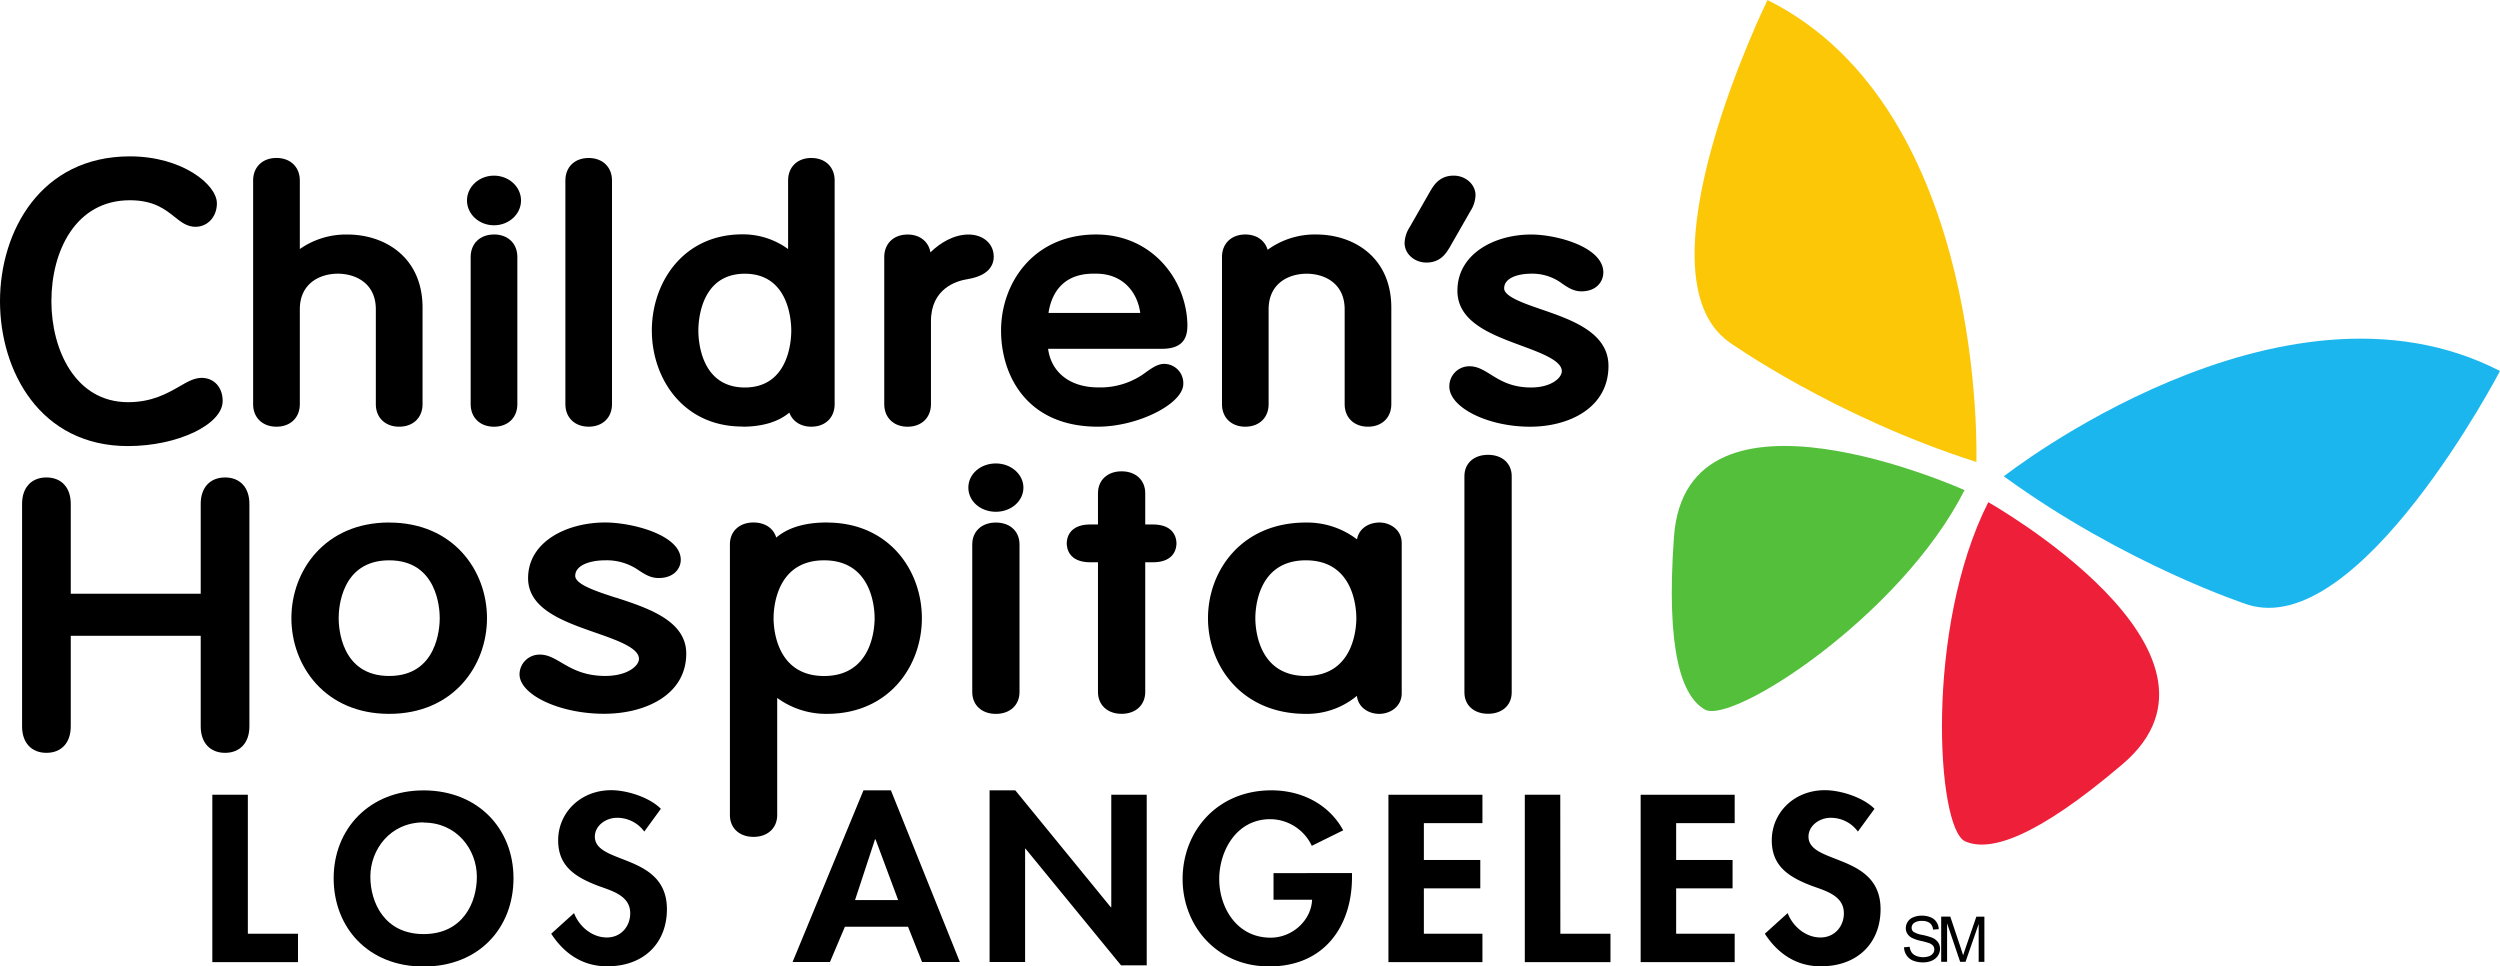 <svg xmlns="http://www.w3.org/2000/svg" viewBox="0 0 875.52 338.46"><defs><style>.cls-1{fill:#fbc707;}.cls-2{fill:#54bf3b;}.cls-3{fill:#1cb6ef;}.cls-4{fill:#ee1f39;}</style></defs><g id="Camada_2" data-name="Camada 2"><g id="svg9796"><g id="g7963"><path id="path7965" class="cls-1" d="M619,0s-47,95.79-13.47,119.79c0,0,36.48,26,86.61,42,0,0,4.09-123.27-73.14-161.78"></path></g><g id="g7967"><path id="path7969" class="cls-2" d="M688,171.65s-97.45-44-101.77,16.4c-2.86,40,2.74,55.82,10.83,60.44,9.51,5.43,68.62-32.75,90.94-76.84"></path></g><g id="g7971"><path id="path7973" class="cls-3" d="M875.52,129.92s-49.38,94.63-88.58,81.75c0,0-42.65-13.92-85.18-44.86,0,0,97-76.35,173.76-36.89"></path></g><g id="g7975"><path id="path7977" class="cls-4" d="M696.32,175.88s93.13,52.52,47,91.75c-30.54,26-46.62,30.81-55.12,27-10-4.46-14.22-74.68,8.12-118.78"></path></g><g id="g8003"><path id="path8005" d="M136.29,236.73c-16.84,0-17.69-16.87-17.69-20.25s.85-20.25,17.69-20.25S154,213.1,154,216.48s-.86,20.25-17.7,20.25m0-53.75c-22.48,0-34.25,16.85-34.25,33.5S113.81,250,136.29,250s34.26-16.86,34.26-33.51S158.78,183,136.29,183"></path></g><g id="g8007"><path id="path8009" d="M215.67,209.31c-6.67-2.17-14.22-4.61-14.22-7.64,0-3.76,5.25-5.44,10.45-5.44a19.52,19.52,0,0,1,12,3.65c2.07,1.32,4,2.55,6.77,2.55,5.32,0,7.74-3.31,7.74-6.39,0-8.69-17-13.06-26.47-13.06-13.42,0-27,6.69-27,19.5,0,10.85,12.48,15.2,23.49,19.05,7.54,2.63,15.34,5.35,15.34,9.19,0,2.53-4.1,6-11.82,6-7.4,0-11.79-2.57-15.32-4.65-2.59-1.52-4.82-2.82-7.51-2.82a7,7,0,0,0-7.18,6.86c0,7.25,14.11,13.86,29.6,13.86,14.33,0,28.79-6.52,28.79-21.1,0-11.59-13.65-16-24.61-19.58"></path></g><g id="g8011"><path id="path8013" d="M288.6,196.23c16.84,0,17.7,16.87,17.7,20.26s-.86,20.25-17.7,20.25-17.69-16.88-17.69-20.25.85-20.26,17.69-20.26m1-13.25c-7.67,0-13.62,1.77-17.76,5.29-.94-3.24-3.9-5.29-7.95-5.29-4.94,0-8.27,3.08-8.27,7.66v94.78c0,4.59,3.33,7.66,8.27,7.66s8.29-3.07,8.29-7.66v-41A29,29,0,0,0,289.56,250c21.86,0,33.29-16.85,33.29-33.5S311.42,183,289.56,183"></path></g><g id="g8015"><path id="path8017" d="M348.76,183c-4.95,0-8.27,3.08-8.27,7.66v51.7c0,4.57,3.32,7.65,8.27,7.65s8.28-3.08,8.28-7.65v-51.7c0-4.58-3.32-7.66-8.28-7.66"></path></g><g id="g8019"><path id="path8021" d="M348.76,162.3c-5.4,0-9.64,3.72-9.64,8.47s4.24,8.46,9.64,8.46,9.65-3.8,9.65-8.46-4.33-8.47-9.65-8.47"></path></g><g id="g8023"><path id="path8025" d="M403.73,183.67h-2.66V172.72c0-4.58-3.33-7.66-8.28-7.66s-8.27,3.08-8.27,7.66v10.95h-2.67c-7.67,0-8.27,5.07-8.27,6.63s.6,6.62,8.27,6.62h2.67v45.42c0,4.57,3.33,7.65,8.27,7.65s8.28-3.08,8.28-7.65V196.92h2.66c7.67,0,8.28-5.07,8.28-6.62s-.61-6.63-8.28-6.63"></path></g><g id="g8027"><path id="path8029" d="M457.32,236.73c-16.84,0-17.69-16.87-17.69-20.25s.85-20.25,17.69-20.25S475,213.1,475,216.48s-.85,20.25-17.7,20.25M483,183c-3.53,0-7.11,2-7.76,5.9a28.75,28.75,0,0,0-17.94-5.9c-22.48,0-34.25,16.85-34.25,33.5S434.84,250,457.32,250a27.27,27.27,0,0,0,17.88-6.31c.47,4.15,4.17,6.31,7.82,6.31,3.82,0,7.87-2.52,7.87-7.2V190.18c0-4.68-4.05-7.2-7.87-7.2"></path></g><g id="g8031"><path id="path8033" d="M521.13,159.28c-5,0-8.28,3-8.28,7.46V242.5c0,4.47,3.33,7.47,8.28,7.47s8.28-3,8.28-7.47V166.74c0-4.46-3.33-7.46-8.28-7.46"></path></g><g id="g8035"><path id="path8037" d="M105,141.54V108.33c0-9.21,7.17-12.48,13.31-12.48s13.31,3.27,13.31,12.48v33.21c0,4.72,3.29,7.89,8.18,7.89s8.18-3.17,8.18-7.89V107.76c0-17.71-13.23-25.63-26.32-25.63A28.15,28.15,0,0,0,105,87.22v-24c0-4.72-3.29-7.9-8.18-7.9s-8.17,3.18-8.17,7.9v78.32c0,4.72,3.28,7.89,8.17,7.89s8.18-3.17,8.18-7.89"></path></g><g id="g8039"><path id="path8041" d="M173,78.9c5.22,0,9.47-3.9,9.47-8.69s-4.25-8.7-9.47-8.7-9.46,3.9-9.46,8.7,4.25,8.69,9.46,8.69"></path></g><g id="g8043"><path id="path8045" d="M173,82.12c-4.89,0-8.17,3.18-8.17,7.89v51.53c0,4.72,3.28,7.9,8.17,7.9s8.18-3.18,8.18-7.9V90c0-4.71-3.29-7.89-8.18-7.89"></path></g><g id="g8047"><path id="path8049" d="M206.15,149.43c4.89,0,8.18-3.17,8.18-7.89V63.22c0-4.72-3.29-7.89-8.18-7.89S198,58.5,198,63.22v78.32c0,4.72,3.28,7.89,8.17,7.89"></path></g><g id="g8051"><path id="path8053" d="M244.57,115.78c0-3.33.78-19.92,16.27-19.92s16.27,16.59,16.27,19.92-.78,19.92-16.27,19.92-16.27-16.59-16.27-19.92m15.37,33.65c7,0,12.56-1.65,16.5-4.93,1.09,3,3.91,4.93,7.69,4.93,4.89,0,8.17-3.17,8.17-7.89V63.22c0-4.72-3.28-7.89-8.17-7.89S276,58.5,276,63.22v24a26.81,26.81,0,0,0-16-5.15c-20.82,0-31.72,16.93-31.72,33.66s10.9,33.65,31.72,33.65"></path></g><g id="g8055"><path id="path8057" d="M348,89.79c0-4.45-3.71-7.66-8.82-7.66s-9.94,2.9-13.33,6.24c-.67-3.8-3.73-6.24-8-6.24-4.89,0-8.18,3.17-8.18,7.89v51.52c0,4.72,3.29,7.9,8.18,7.9s8.18-3.18,8.18-7.9v-29C326,101,335,98.36,338.85,97.76c7.58-1.27,9.18-5,9.18-8"></path></g><g id="g8059"><path id="path8061" d="M399.32,109.6H367.19c.83-5.51,4-13.76,15.75-13.76h.92c9.59,0,14.53,6.73,15.46,13.75m16.52,4.69c0-15.81-12-32.16-32-32.16-21.83,0-33.26,16.92-33.26,33.65,0,15.53,8.88,33.66,33.9,33.66,14,0,29.92-8,29.92-15a6.74,6.74,0,0,0-6.62-7c-2.27,0-4.09,1.27-6.21,2.74a26.48,26.48,0,0,1-17,5.5c-9.79,0-16.42-5.22-17.52-13.52H407c5.94,0,8.82-2.58,8.82-7.89"></path></g><g id="g8063"><path id="path8065" d="M436.11,149.43c4.89,0,8.17-3.17,8.17-7.89v-33.2c0-9.22,7.17-12.48,13.32-12.48s13.31,3.26,13.31,12.48v33.2c0,4.72,3.29,7.89,8.17,7.89s8.17-3.17,8.17-7.89V107.76c0-17.71-13.21-25.64-26.31-25.64a28,28,0,0,0-17,5.36c-1-3.29-3.87-5.36-7.82-5.36-4.89,0-8.17,3.18-8.17,7.89v51.53c0,4.72,3.28,7.89,8.17,7.89"></path></g><g id="g8067"><path id="path8069" d="M515,73.85a10.94,10.94,0,0,0,1.74-5.47c0-3.78-3.44-6.87-7.66-6.87-5,0-7,3.42-8.23,5.5l-7.21,12.61a10.75,10.75,0,0,0-1.74,5.48c0,3.78,3.43,6.85,7.66,6.85,5,0,7-3.42,8.23-5.5Z"></path></g><g id="g8071"><path id="path8073" d="M539.92,108.39c-6.16-2.11-13.15-4.52-13.15-7.39,0-3.8,5.09-5.15,9.44-5.15a17.38,17.38,0,0,1,11,3.56c1.91,1.29,3.89,2.62,6.63,2.62,5.27,0,7.66-3.43,7.66-6.63,0-8.85-16.22-13.27-25.3-13.27-12.81,0-25.8,6.76-25.8,19.68,0,11,11.87,15.35,22.33,19.22,7,2.59,14.23,5.27,14.23,8.95,0,2.39-3.74,5.72-10.76,5.72-6.82,0-10.73-2.41-14.16-4.55-2.39-1.49-4.65-2.88-7.32-2.88a7,7,0,0,0-7.15,7.09c0,7.37,13.47,14.08,28.26,14.08,13.67,0,27.47-6.58,27.47-21.3,0-11.71-13-16.17-23.39-19.75"></path></g><g id="g8075"><path id="path8077" d="M44.8,156.22c17.36,0,33.18-7.53,33.18-15.8,0-4.76-3-8.09-7.37-8.09-2.56,0-5,1.38-7.77,3-4.29,2.45-9.64,5.52-18,5.52C26.38,140.84,18,122.51,18,105.48c0-17.59,8.49-35.35,27.48-35.35,8.35,0,12.36,3.2,15.58,5.76,2.28,1.83,4.43,3.54,7.39,3.54,4.29,0,7.51-3.54,7.51-8.22,0-6.56-12.15-16.45-30.48-16.45C14.23,54.76,0,81.05,0,105.48s14,50.74,44.8,50.74"></path></g><g id="g8079"><path id="path8081" d="M78.82,167.21c-5.26,0-8.53,3.54-8.53,9.25v31.47H24.78V176.46c0-5.71-3.26-9.25-8.52-9.25s-8.53,3.54-8.53,9.25v77.93c0,5.71,3.27,9.26,8.53,9.26s8.52-3.55,8.52-9.26V222.67H70.29v31.72c0,5.71,3.27,9.26,8.53,9.26s8.52-3.55,8.52-9.26V176.46c0-5.71-3.27-9.25-8.52-9.25"></path></g><g id="g8083"><path id="path8085" d="M86.8,327h17.56v9.94h-30V278.32H86.8Z"></path></g><g id="g8087"><path id="path8089" d="M148.36,288c-11.73,0-18.66,9.55-18.66,19,0,9,4.9,20.12,18.66,20.12S167,316.08,167,307.07c0-9.48-6.93-19-18.66-19m0,50.42c-19.42,0-31.49-13.68-31.49-30.93s12.49-30.76,31.49-30.76,31.49,13.37,31.49,30.76-12.07,30.93-31.49,30.93"></path></g><g id="g8091"><path id="path8093" d="M225.63,291.22a11.72,11.72,0,0,0-9.54-4.82c-4,0-7.77,2.8-7.77,6.61,0,9.86,25.24,5.75,25.24,25.4,0,11.73-7.93,20-20.93,20-8.79,0-15.2-4.66-19.59-11.41l8-7.23c1.68,4.51,6.16,8.54,11.48,8.54,5.07,0,8.19-4,8.19-8.46,0-6.07-6.08-7.77-11.06-9.56-8.19-3.1-14.18-6.92-14.18-16,0-9.71,7.85-17.56,18.57-17.56,5.66,0,13.51,2.57,17.4,6.52Z"></path></g><g id="g8095"><path id="path8097" d="M306.62,293.94h-.18l-7,21.28h15.11Zm-10.73,30.61-5.23,12.35H277.57l24.83-60.13H312l24.15,60.13H322.91L318,324.55Z"></path></g><g id="g8099"><path id="path8101" d="M346.56,276.78h9L389,317.71h.18V278.32h12.41v59.74h-9l-33.52-40.93H359V336.9H346.56Z"></path></g><g id="g8103"><path id="path8105" d="M473.48,305.75v1.48c0,16.54-9.21,31.22-29,31.22-18.58,0-30.32-14.45-30.32-30.6,0-16.71,12.08-31.07,31.08-31.07,10.8,0,20.26,5,25.16,14l-11,5.43a16.2,16.2,0,0,0-14.53-9.33c-12,0-17.89,11.27-17.89,21s6,20.5,18,20.5c7.76,0,14.26-6.21,14.52-13.28H446v-9.32Z"></path></g><g id="g8107"><path id="path8109" d="M498.65,288.27v12.9h19.76v9.94H498.65V327h20.51v9.94H486.24V278.33h32.92v9.94Z"></path></g><g id="g8111"><path id="path8113" d="M546.45,327H564v9.94H534V278.32h12.42Z"></path></g><g id="g8115"><path id="path8117" d="M587,288.27v12.9h19.76v9.94H587V327H607.5v9.94H574.57V278.33H607.5v9.94Z"></path></g><g id="g8119"><path id="path8121" d="M650.65,291.22a11.72,11.72,0,0,0-9.54-4.82c-4,0-7.76,2.8-7.76,6.61,0,9.86,25.24,5.75,25.24,25.4,0,11.73-7.94,20-20.94,20-8.78,0-15.2-4.66-19.59-11.41l8-7.23c1.69,4.51,6.17,8.54,11.48,8.54,5.07,0,8.2-4,8.2-8.46,0-6.07-6.08-7.77-11.07-9.56-8.19-3.1-14.18-6.92-14.18-16,0-9.71,7.85-17.56,18.57-17.56,5.66,0,13.52,2.57,17.4,6.52Z"></path></g><g id="text8123"><path id="path9707" d="M666.8,331.75l2-.18a4.37,4.37,0,0,0,.65,1.95,3.59,3.59,0,0,0,1.6,1.23,6.53,6.53,0,0,0,4.54.12,3,3,0,0,0,1.37-1,2.29,2.29,0,0,0,.45-1.36,2.12,2.12,0,0,0-.43-1.3,3.23,3.23,0,0,0-1.43-.93,26.36,26.36,0,0,0-2.82-.77,14.34,14.34,0,0,1-3.05-1,4.27,4.27,0,0,1-1.69-1.48,3.51,3.51,0,0,1-.56-2,4.06,4.06,0,0,1,.68-2.24,4.23,4.23,0,0,1,2-1.58,7.53,7.53,0,0,1,2.9-.54,7.92,7.92,0,0,1,3.11.57,4.4,4.4,0,0,1,2.06,1.67,4.64,4.64,0,0,1,.78,2.49l-2,.15a3.22,3.22,0,0,0-1.09-2.27,4.3,4.3,0,0,0-2.76-.76,4.45,4.45,0,0,0-2.77.69,2.1,2.1,0,0,0-.87,1.68,1.81,1.81,0,0,0,.61,1.41,8.5,8.5,0,0,0,3.16,1.12,22.32,22.32,0,0,1,3.51,1,4.87,4.87,0,0,1,2,1.62,3.92,3.92,0,0,1,.66,2.25,4.24,4.24,0,0,1-.73,2.38,4.66,4.66,0,0,1-2.08,1.74,7.29,7.29,0,0,1-3.05.62,9.26,9.26,0,0,1-3.6-.62,5.05,5.05,0,0,1-2.28-1.89A5.37,5.37,0,0,1,666.8,331.75Z"></path><path id="path9709" d="M679.82,336.83V321H683l3.75,11.21q.51,1.56.75,2.34c.18-.57.46-1.42.85-2.53l3.79-11h2.81v15.83h-2V323.58l-4.6,13.25h-1.89l-4.57-13.48v13.48Z"></path></g></g></g></svg>